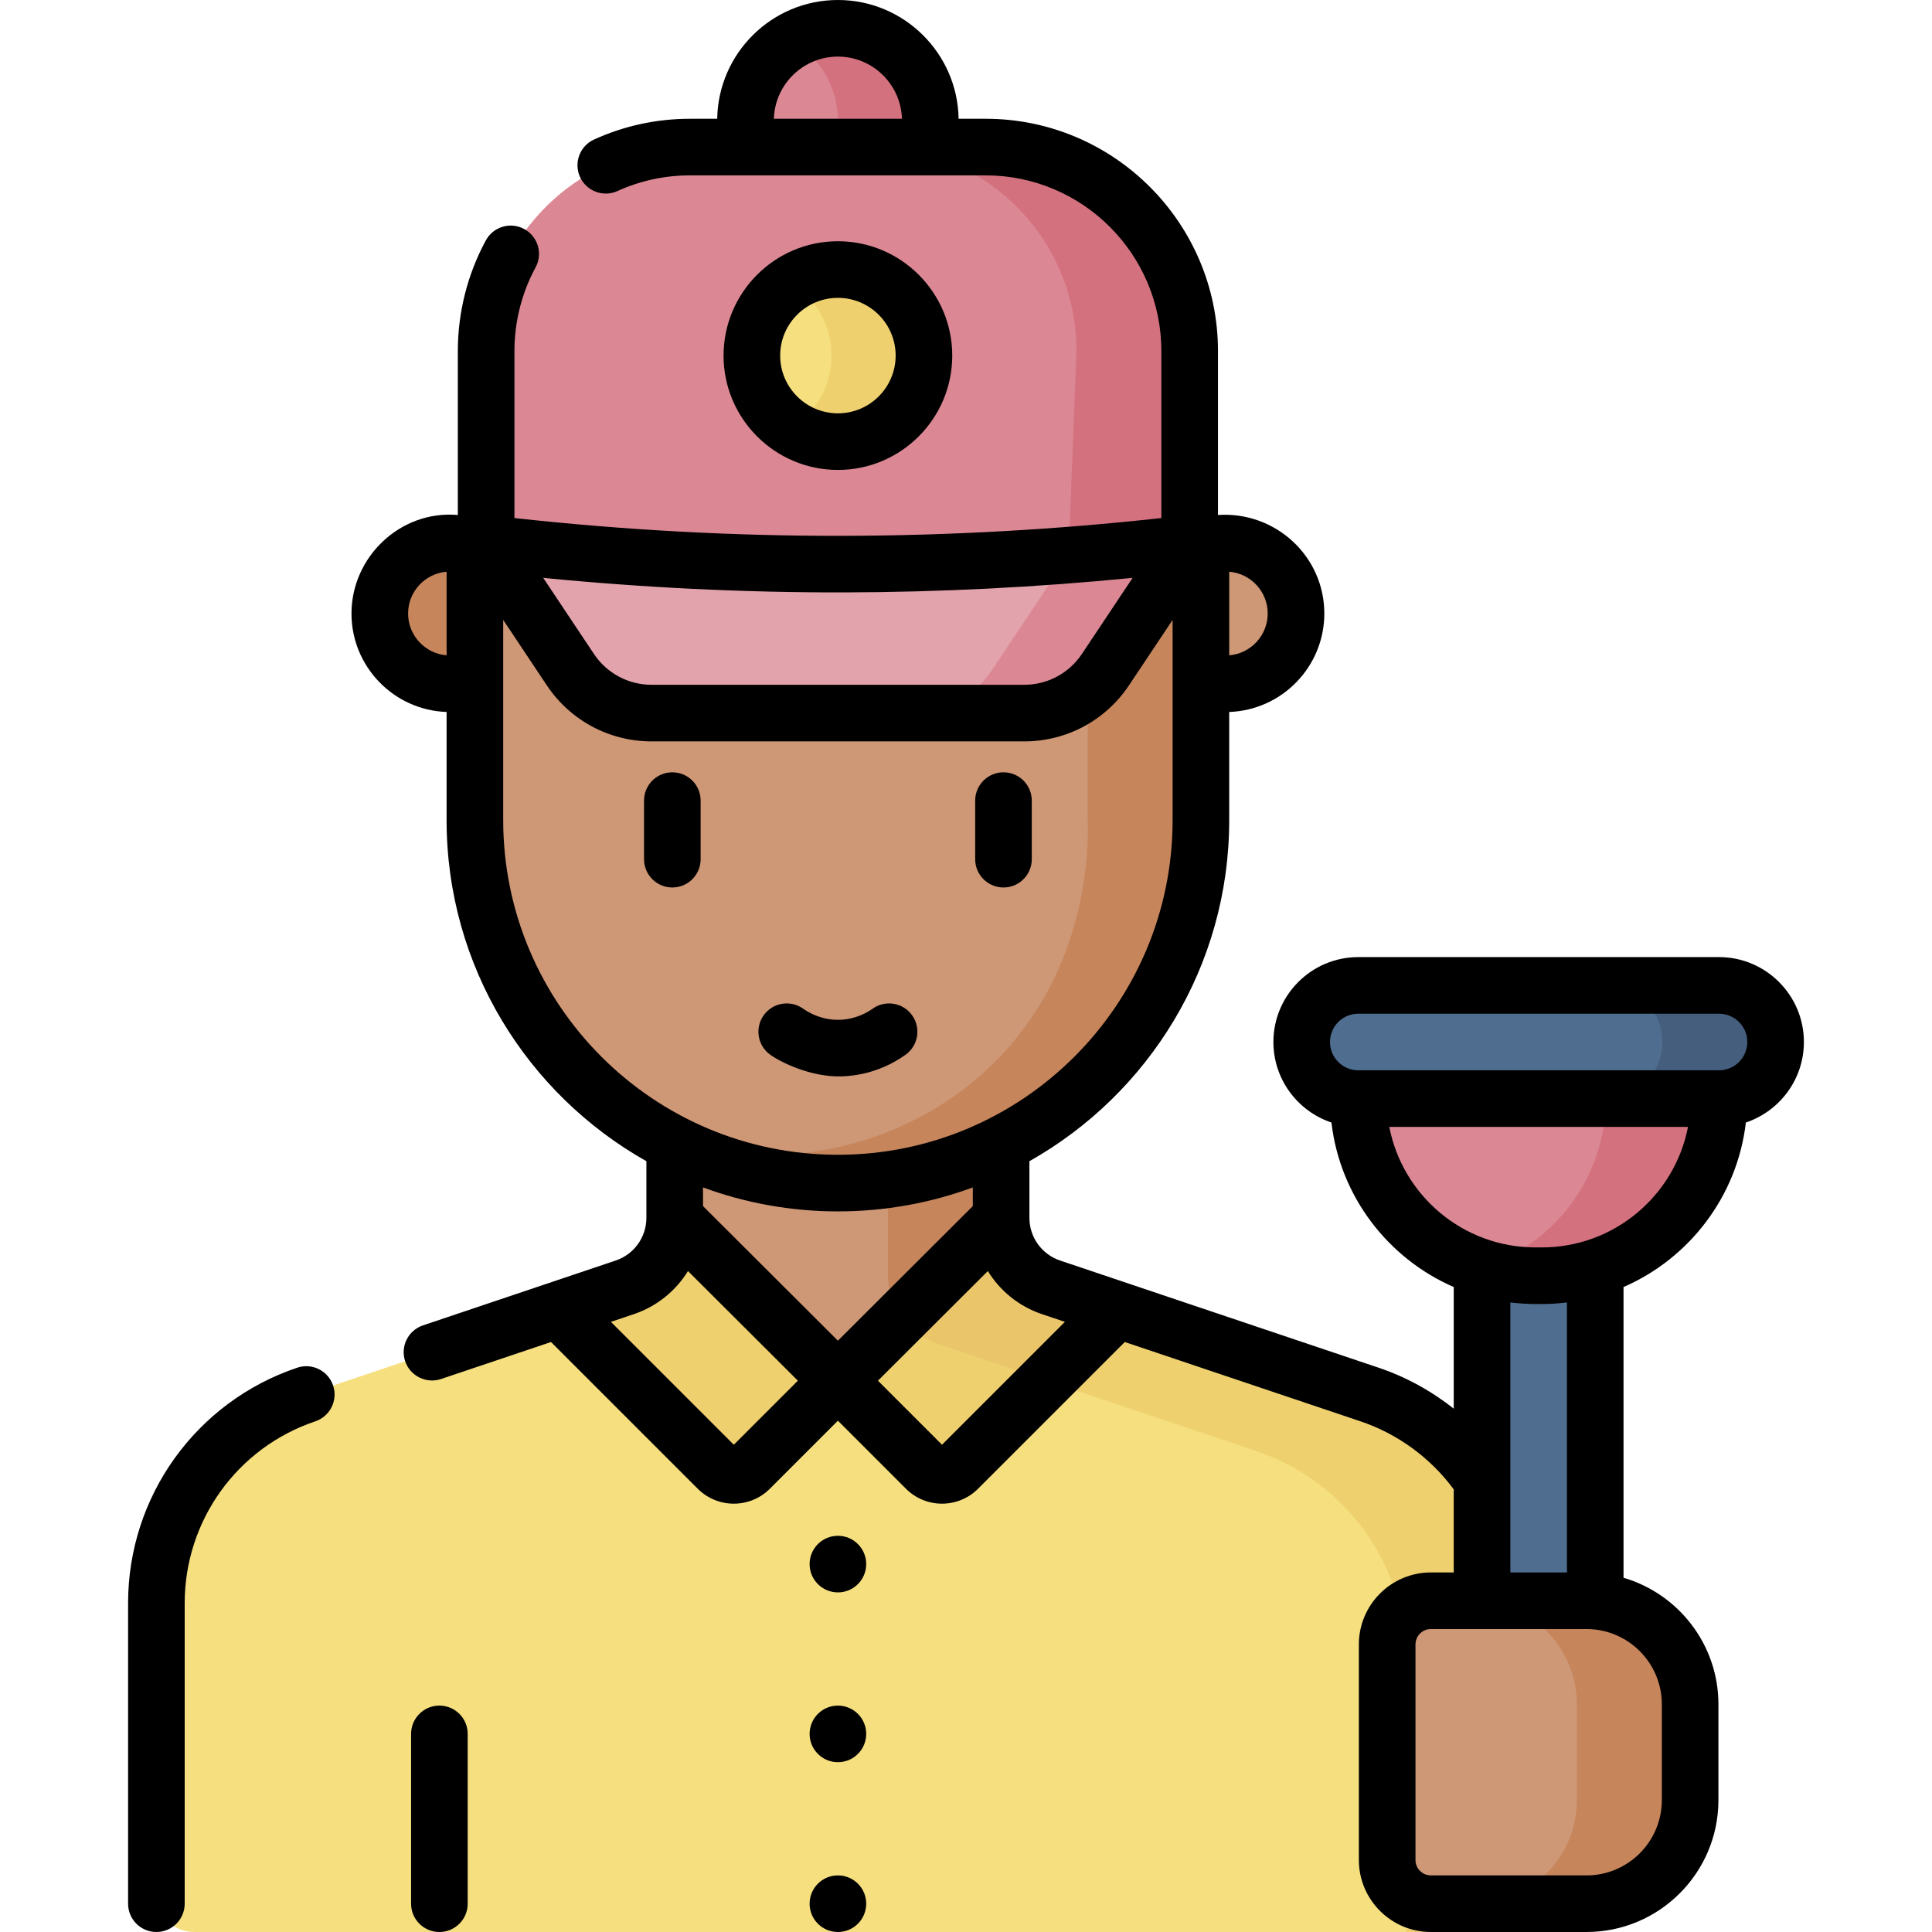 <?xml version="1.0" encoding="UTF-8"?>
<svg xmlns="http://www.w3.org/2000/svg" id="Layer_1" height="512" viewBox="0 0 512 512" width="512">
  <g>
    <g>
      <circle cx="222.055" cy="32" fill="#db8894" r="24.5"></circle>
      <path d="m222.055 7.5c-4.464 0-8.646 1.2-12.25 3.286 7.321 4.237 12.25 12.147 12.25 21.214s-4.929 16.977-12.25 21.214c3.604 2.086 7.786 3.286 12.25 3.286 13.531 0 24.5-10.969 24.5-24.5s-10.969-24.5-24.5-24.5z" fill="#d4717f"></path>
      <g>
        <path d="m324.846 181.204h-6.59v-37.227h6.59c10.28 0 18.613 8.334 18.613 18.613 0 10.28-8.333 18.614-18.613 18.614z" fill="#ce9775"></path>
        <path d="m119.264 181.204h6.59v-37.227h-6.59c-10.28 0-18.613 8.334-18.613 18.613-.001 10.28 8.333 18.614 18.613 18.614z" fill="#c6855b"></path>
      </g>
      <g>
        <g>
          <path d="m402.668 502-15-77.164c0-25.042-15.987-47.288-39.721-55.274l-84.399-28.399c-7.911-2.662-13.24-10.078-13.24-18.425v-31.656h-56.507l-15 31.656c0 8.347-5.329 15.763-13.24 18.425l-84.399 28.399c-23.734 7.986-39.721 30.232-39.721 55.274v77.164c0 5.523 4.477 10 10 10h341.227c5.523 0 10-4.477 10-10z" fill="#f6df7f"></path>
        </g>
      </g>
      <g>
        <path d="m362.948 369.562-84.399-28.398c-7.911-2.662-13.24-10.078-13.24-18.425v-31.656h-30v46.656c0 8.347 5.329 15.763 13.24 18.425l84.399 28.398c23.734 7.986 39.721 30.233 39.721 55.274v72.164h20c5.523 0 10-4.477 10-10v-77.164c-.001-25.042-15.987-47.288-39.721-55.274z" fill="#efd06f"></path>
      </g>
      <g>
        <g>
          <path d="m278.549 341.163c-7.911-2.662-13.24-10.078-13.24-18.425l-15-31.656h-71.507v31.656c0 8.347-5.329 15.763-13.24 18.425l56.494 24.727z" fill="#ce9775"></path>
        </g>
      </g>
      <path d="m265.308 322.739v-31.656h-30v46.656c0 4.16 1.326 8.084 3.635 11.305z" fill="#c6855b"></path>
      <path d="m222.055 308.722s-30.252 1.115-43.255-5.442c-31.405-15.836-52.945-48.378-52.945-85.951v-73.352h192.401v73.352c0 37.627-21.602 70.209-53.082 86.019-12.97 6.514-27.616 5.374-43.119 5.374z" fill="#ce9775"></path>
      <path d="m288.256 143.977v73.352c.203 6.5.504 37.912-23.348 62.826-21.5 22.457-54.498 31.146-86.106 23.122 8.289 4.102 19.453 8.256 33.007 9.711 3.601.386 7.027.545 10.246.542 53.13 0 96.201-43.07 96.201-96.2v-73.352h-30z" fill="#c6855b"></path>
      <path d="m271.444 188.977h-98.778c-8.642 0-16.712-4.319-21.506-11.51l-22.327-33.49h186.444l-22.327 33.49c-4.794 7.191-12.864 11.51-21.506 11.51z" fill="#e3a3ac"></path>
      <path d="m285.277 143.977-22.327 33.49c-4.794 7.191-12.864 11.51-21.506 11.51h30c8.642 0 16.712-4.319 21.506-11.51l22.327-33.49z" fill="#db8894"></path>
      <path d="m261.222 38.977h-78.333c-29.854 0-54.055 24.201-54.055 54.055v50.945c28.17 3.346 60.011 5.591 94.916 5.516 33.555-.072 64.245-2.275 91.527-5.516v-50.945c0-29.854-24.202-54.055-54.055-54.055z" fill="#db8894"></path>
      <path d="m315.277 143.977v-50.946c0-29.854-24.201-54.055-54.055-54.055h-30c29.854 0 54.055 24.201 54.055 54.055l-2.1 54.096c10.498-.809 21.646-1.911 32.1-3.15z" fill="#d4717f"></path>
      <g>
        <g>
          <path d="m455.555 291.14h-95.591c-8.284 0-15-6.716-15-15 0-8.284 6.716-15 15-15h95.591c8.284 0 15 6.716 15 15 0 8.285-6.716 15-15 15z" fill="#4f6d8f"></path>
          <path d="m455.555 261.14h-30c8.284 0 15 6.716 15 15s-6.716 15-15 15h30c8.284 0 15-6.716 15-15s-6.716-15-15-15z" fill="#455e7e"></path>
          <path d="m329.963 366.14h155.591v30h-155.591z" fill="#4f6d8f" transform="matrix(0 -1 1 0 26.619 788.9)"></path>
          <path d="m408.618 338.078h-1.717c-25.923 0-46.937-21.015-46.937-46.937h95.591c0 25.922-21.015 46.937-46.937 46.937z" fill="#db8894"></path>
          <path d="m425.555 291.14c0 20.994-13.785 38.765-32.796 44.765 5.248 1.706 10.207 2.173 15.858 2.173 25.923 0 46.937-21.015 46.937-46.938z" fill="#d4717f"></path>
        </g>
        <g>
          <path d="m420.455 504.5h-41.257c-6.396 0-11.582-5.185-11.582-11.582v-57.123c0-6.396 5.185-11.582 11.582-11.582h41.257c15.159 0 27.447 12.288 27.447 27.447v25.392c0 15.16-12.288 27.448-27.447 27.448z" fill="#ce9775"></path>
        </g>
        <path d="m420.455 424.214h-30c15.159 0 27.447 12.289 27.447 27.447v25.392c0 15.158-12.288 27.447-27.447 27.447h30c15.159 0 27.447-12.289 27.447-27.447v-25.392c0-15.158-12.288-27.447-27.447-27.447z" fill="#c6855b"></path>
      </g>
      <path d="m165.561 341.163-17.517 5.894 42.179 42.179c2.343 2.343 6.142 2.343 8.485 0l23.346-23.346-43.253-43.152c.001 8.348-5.328 15.763-13.24 18.425z" fill="#efd06f"></path>
      <path d="m296.066 347.057-17.517-5.894c-7.911-2.662-13.24-10.078-13.24-18.425l-43.253 43.152 23.346 23.346c2.343 2.343 6.142 2.343 8.485 0z" fill="#efd06f"></path>
      <path d="m238.938 349.047c2.322 3.247 5.641 5.781 9.611 7.116l28.74 9.671 18.776-18.777-17.517-5.894c-7.911-2.662-13.24-10.078-13.24-18.425z" fill="#ebc56a"></path>
      <circle cx="222.055" cy="94.236" fill="#f6df7f" r="22.802"></circle>
      <path d="m222.055 71.433c-4.51 0-8.711 1.315-12.25 3.574 6.343 4.049 10.552 11.145 10.552 19.228s-4.21 15.178-10.552 19.228c3.539 2.26 7.74 3.574 12.25 3.574 12.593 0 22.802-10.209 22.802-22.802s-10.209-22.802-22.802-22.802z" fill="#efd06f"></path>
    </g>
    <path d="m222.055 497c-4.142 0-7.5 3.358-7.5 7.5s3.358 7.5 7.5 7.5 7.5-3.358 7.5-7.5-3.358-7.5-7.5-7.5zm0-45c-4.142 0-7.5 3.358-7.5 7.5s3.358 7.5 7.5 7.5 7.5-3.358 7.5-7.5-3.358-7.5-7.5-7.5zm-105.613 0c-4.142 0-7.5 3.357-7.5 7.5v45c0 4.143 3.358 7.5 7.5 7.5s7.5-3.357 7.5-7.5v-45c0-4.143-3.358-7.5-7.5-7.5zm-37.67-89.549c-26.813 9.024-44.827 34.097-44.827 62.389v79.66c0 4.143 3.358 7.5 7.5 7.5s7.5-3.357 7.5-7.5v-79.66c0-21.846 13.91-41.204 34.612-48.172 3.926-1.321 6.037-5.575 4.716-9.501-1.322-3.926-5.576-6.035-9.501-4.716zm187.161-127.26c4.142 0 7.5-3.357 7.5-7.5v-15.522c0-4.143-3.358-7.5-7.5-7.5s-7.5 3.357-7.5 7.5v15.522c0 4.143 3.358 7.5 7.5 7.5zm-43.878 171.809c-4.142 0-7.5 3.358-7.5 7.5s3.358 7.5 7.5 7.5 7.5-3.358 7.5-7.5-3.358-7.5-7.5-7.5zm-43.878-202.331c-4.142 0-7.5 3.357-7.5 7.5v15.522c0 4.143 3.358 7.5 7.5 7.5s7.5-3.357 7.5-7.5v-15.522c0-4.143-3.358-7.5-7.5-7.5zm44.987 80.577c7.625-.273 13.344-3.257 16.799-5.712 3.377-2.399 4.169-7.081 1.77-10.458-2.398-3.376-7.081-4.17-10.458-1.771-1.461 1.038-4.528 2.803-8.649 2.95-4.654.17-8.141-1.78-9.802-2.956-3.38-2.394-8.061-1.594-10.455 1.785-2.394 3.381-1.594 8.062 1.786 10.455 2.77 1.962 10.808 6.001 19.009 5.707zm232.391-31.605h-95.591c-12.407 0-22.5 10.094-22.5 22.5 0 9.918 6.454 18.353 15.381 21.339 2.282 19.579 14.987 36.016 32.41 43.598v32.236c-5.943-4.718-12.686-8.429-19.918-10.863l-84.401-28.399c-4.85-1.631-8.111-6.157-8.129-11.27 0-.036-.001-.071-.002-.107v-14.942c31.576-17.796 52.951-51.648 52.951-90.404v-28.649c13.979-.482 25.204-11.997 25.204-26.09 0-15.239-13.015-27.129-28.183-26.113v-43.446c0-33.941-27.614-61.555-61.555-61.555h-7.18c-.282-17.403-14.518-31.476-31.987-31.476s-31.705 14.073-31.987 31.477h-7.18c-8.87 0-17.433 1.849-25.451 5.494-3.771 1.714-5.438 6.16-3.724 9.932 1.714 3.77 6.161 5.438 9.932 3.723 6.055-2.753 12.529-4.148 19.243-4.148h78.333c25.67 0 46.555 20.885 46.555 46.555v44.255c-27.837 3.064-56.077 4.646-84.043 4.707-29.082.087-58.449-1.52-87.4-4.707v-44.257c0-7.746 1.938-15.412 5.605-22.17 1.976-3.641.626-8.193-3.015-10.169-3.641-1.977-8.194-.626-10.169 3.015-4.855 8.947-7.422 19.087-7.422 29.324v43.445c-15.226-1.317-28.183 11.123-28.183 26.113 0 14.093 11.225 25.608 25.204 26.09v28.649c0 38.756 21.375 72.608 52.951 90.404v14.942c0 .036-.002.071-.002.107-.018 5.113-3.279 9.638-8.131 11.27l-51.081 17.189c-3.926 1.321-6.037 5.574-4.716 9.5 1.336 3.971 5.662 6.015 9.5 4.717l29.153-9.81 38.894 38.893c2.632 2.631 6.088 3.947 9.545 3.947s6.914-1.316 9.546-3.947l18.043-18.043 18.043 18.043c2.632 2.631 6.088 3.947 9.545 3.947 3.457-.001 6.914-1.316 9.546-3.947l38.893-38.893 62.47 21.021c9.855 3.317 18.549 9.679 24.702 18.028v22.018h-6.057c-10.521 0-19.082 8.561-19.082 19.082v57.122c0 10.521 8.56 19.082 19.082 19.082h41.257c19.27 0 34.947-15.678 34.947-34.947v-25.392c0-15.867-10.634-29.29-25.147-33.539v-77.041c17.428-7.58 30.136-24.019 32.419-43.602 8.927-2.986 15.381-11.421 15.381-21.339.001-12.406-10.092-22.499-22.499-22.499zm-129.799-102.127c5.704.464 10.204 5.255 10.204 11.076s-4.5 10.612-10.204 11.076zm-120.674-120.037c.28-9.131 7.776-16.477 16.973-16.477s16.693 7.346 16.973 16.477zm-86.728 142.189c-5.704-.464-10.204-5.255-10.204-11.076s4.5-10.612 10.204-11.076zm105.412-16.673c25.406-.055 51.027-1.362 76.388-3.853l-13.444 20.167c-3.411 5.115-9.118 8.17-15.266 8.17h-98.777c-6.148 0-11.855-3.055-15.266-8.17l-13.444-20.167c26.493 2.601 53.256 3.911 79.809 3.853zm-90.412 60.336v-53.05l11.565 17.348c6.199 9.299 16.572 14.85 27.747 14.85h98.777c11.175 0 21.547-5.551 27.747-14.85l11.565-17.348v53.05c0 48.909-39.791 88.7-88.701 88.7s-88.7-39.791-88.7-88.7zm61.112 165.543-32.566-32.566 6.056-2.038c6.133-2.062 11.138-6.178 14.364-11.427l29.123 29.055zm-8.161-63.242v-4.953c11.15 4.107 23.192 6.353 35.75 6.353s24.6-2.245 35.75-6.353v4.953l-35.75 35.667zm63.339 63.242-16.976-16.976 29.123-29.055c3.225 5.249 8.23 9.365 14.362 11.427l6.057 2.038zm190.758 68.789v25.392c0 10.999-8.948 19.947-19.947 19.947h-41.257c-2.25 0-4.082-1.831-4.082-4.082v-57.122c0-2.251 1.831-4.082 4.082-4.082h41.257c10.999 0 19.947 8.948 19.947 19.947zm-40.147-34.947v-71.556c2.18.267 4.395.42 6.646.42h1.717c2.248 0 4.46-.153 6.638-.419v71.555zm8.362-86.136h-1.717c-19.181 0-35.208-13.767-38.722-31.938h79.161c-3.513 18.172-19.54 31.938-38.722 31.938zm46.938-46.937h-95.591c-4.136 0-7.5-3.364-7.5-7.5s3.364-7.5 7.5-7.5h95.591c4.136 0 7.5 3.364 7.5 7.5s-3.364 7.5-7.5 7.5zm-203.198-189.406c0-16.708-13.594-30.302-30.302-30.302s-30.302 13.594-30.302 30.302c0 16.709 13.594 30.303 30.302 30.303s30.302-13.594 30.302-30.303zm-45.604 0c0-8.438 6.865-15.302 15.302-15.302s15.302 6.864 15.302 15.302-6.865 15.303-15.302 15.303-15.302-6.865-15.302-15.303z"></path>
  </g>
</svg>
